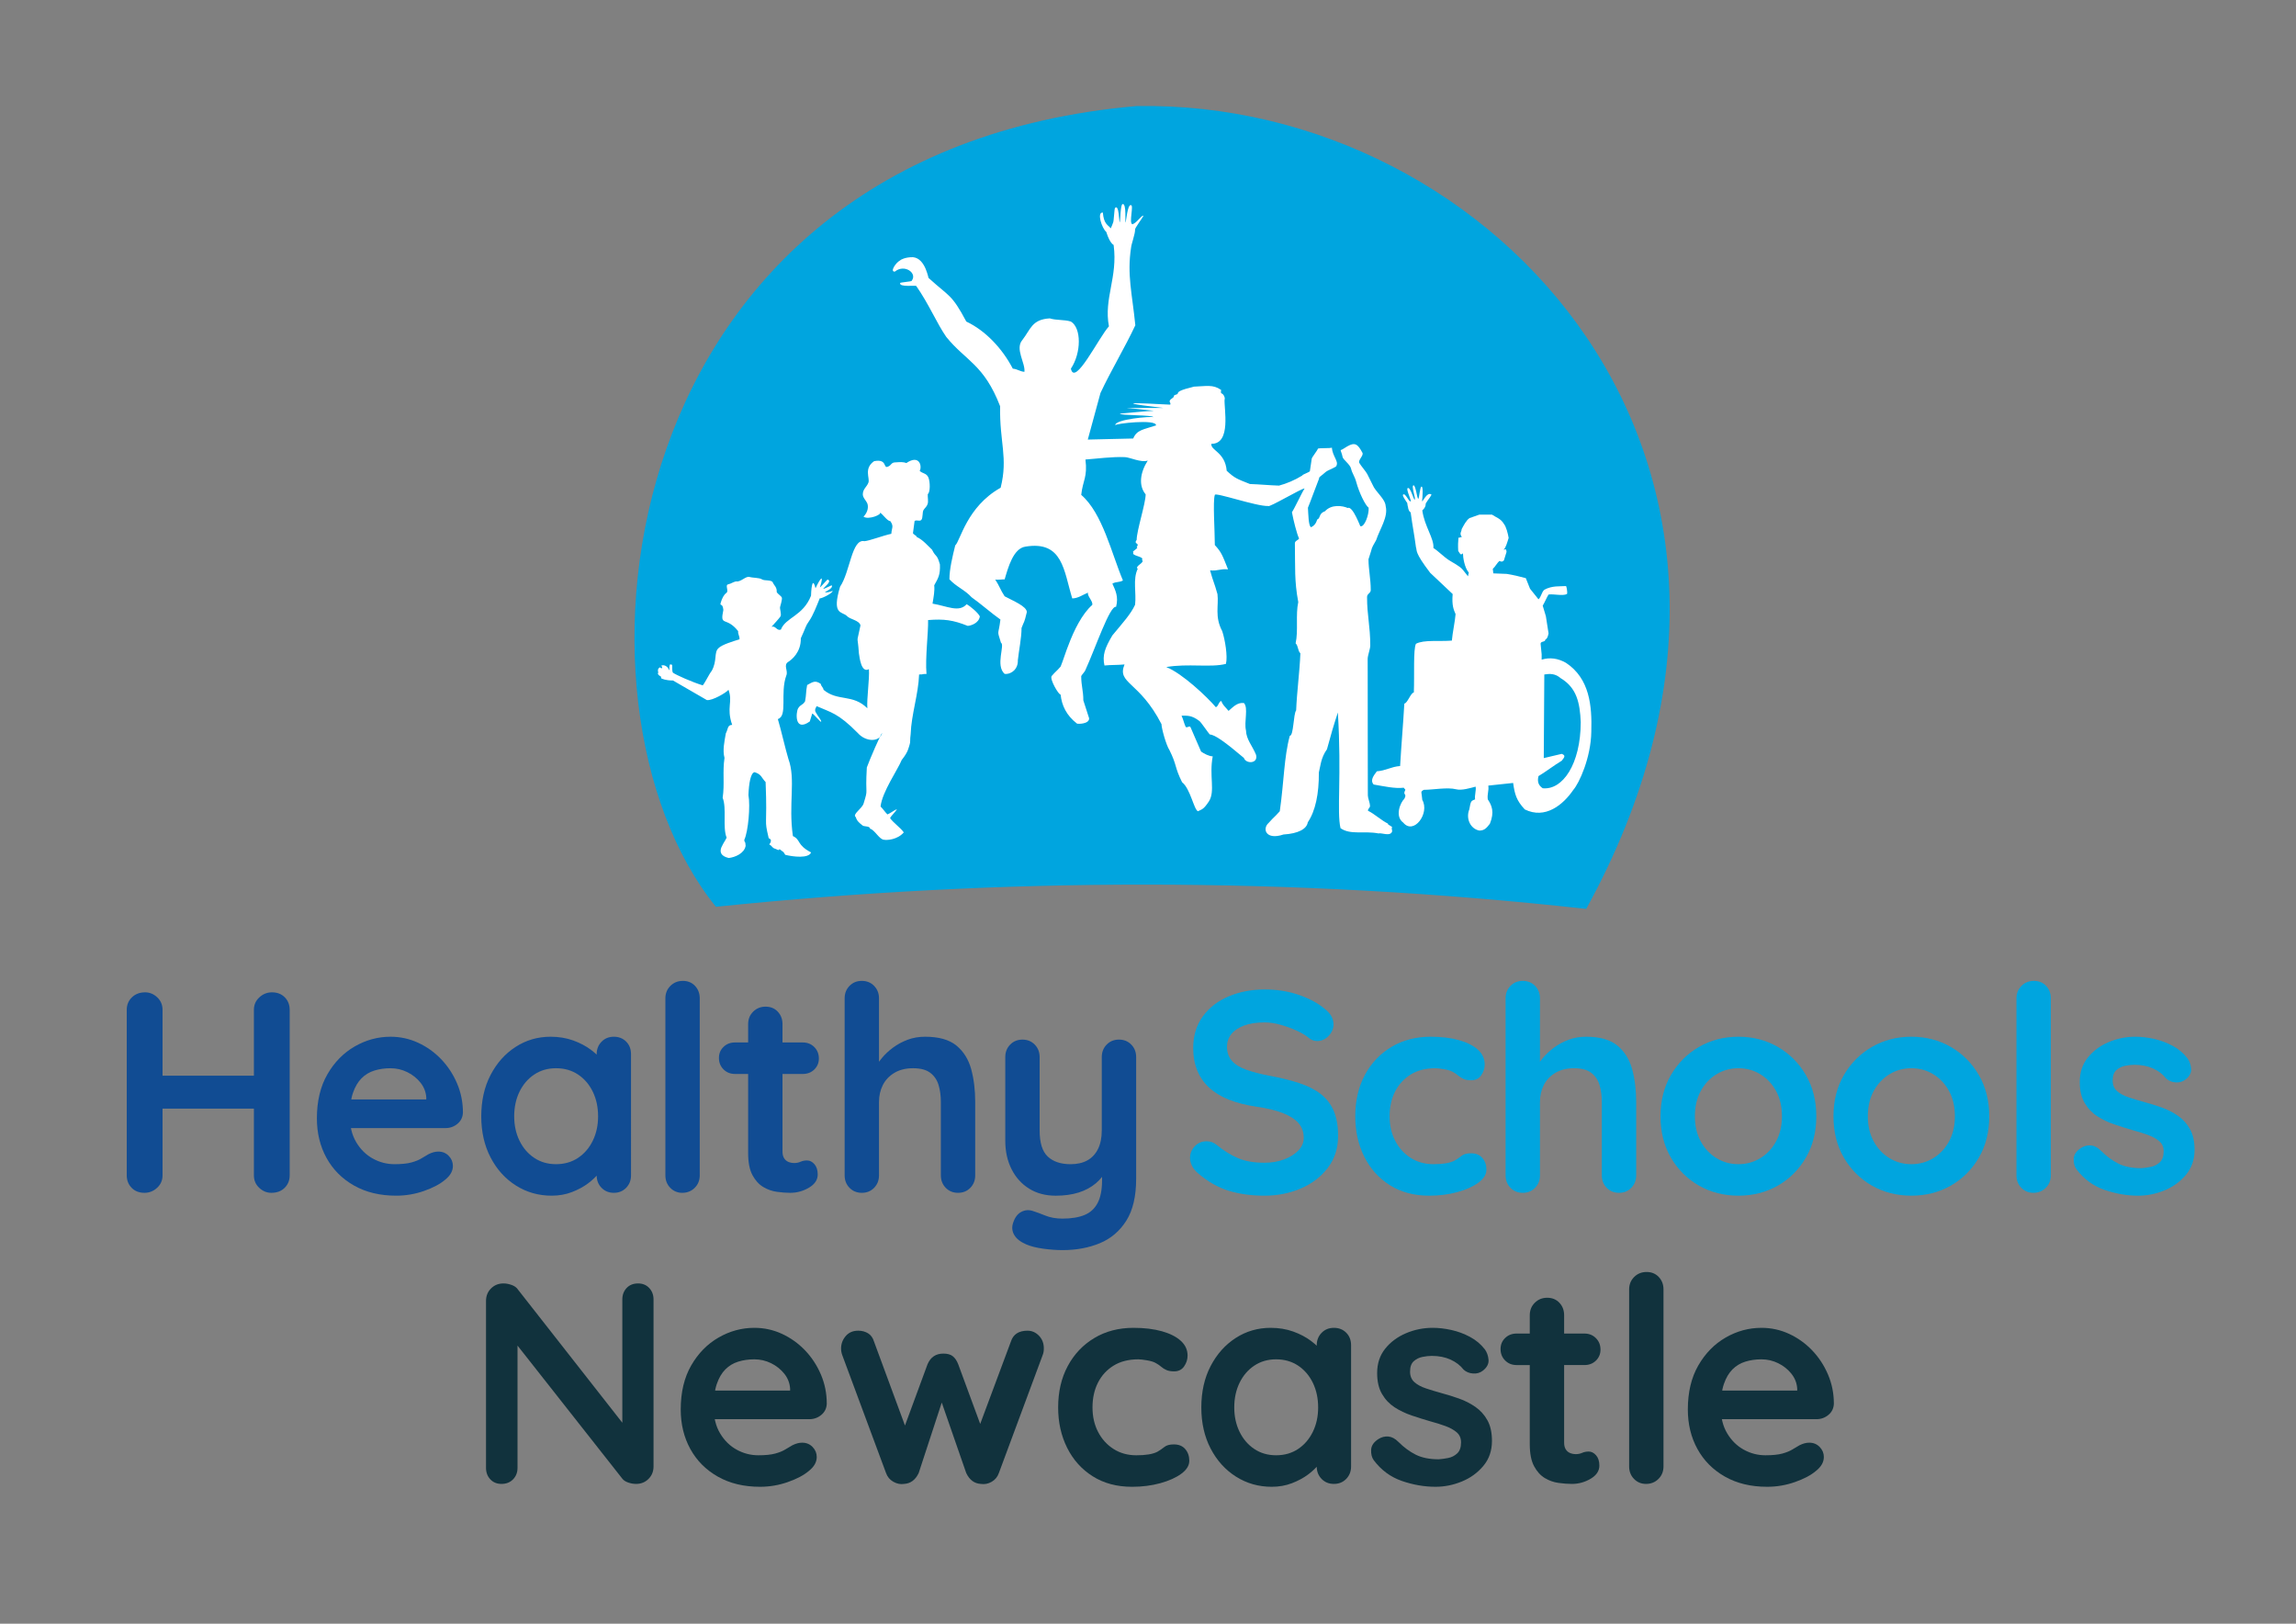 <?xml version="1.0" encoding="utf-8"?>
<!-- Generator: Adobe Illustrator 16.0.3, SVG Export Plug-In . SVG Version: 6.00 Build 0)  -->
<!DOCTYPE svg PUBLIC "-//W3C//DTD SVG 1.1//EN" "http://www.w3.org/Graphics/SVG/1.1/DTD/svg11.dtd">
<svg version="1.1" id="Layer_1" xmlns="http://www.w3.org/2000/svg" xmlns:xlink="http://www.w3.org/1999/xlink" x="0px" y="0px"
	 width="841.89px" height="595.28px" viewBox="0 0 841.89 595.28" enable-background="new 0 0 841.89 595.28" xml:space="preserve">
<rect x="0" y="0" width="841.89" height="595.28" fill="#808080" stroke="none"/>
<g>
	<path fill-rule="evenodd" clip-rule="evenodd" fill="#00A5DF" d="M262.519,332.442c104.369-10.749,210.608-11.198,319.11,0.774
		C671.373,170.09,547.769,36.438,416.65,38.893C223.005,55.885,202.457,258.409,262.519,332.442"/>
	<path fill-rule="evenodd" clip-rule="evenodd" fill="#FFFFFF" d="M299.032,215.67c-0.903-3.815-1.515-1.423-1.646,2.718
		c-2.919,7.486-9.342,7.971-11.039,12.414c-1.549,0.648-1.939-1.614-3.487-0.967c0.905-1.003,2.772-3.027,3.294-3.805
		c0.523-0.778-0.296-2.829-0.116-3.495c0.18-0.667,0.782-2.667,0.667-3.338c-0.12-0.67-1.537-1.376-1.908-2.169
		c0.146-1.777-0.987-2.377-1.418-3.467c-0.433-1.09-3.069-0.536-3.997-1.163c-0.926-0.626-3.244-0.493-4.581-0.881
		c-1.34-0.39-3.251,2.003-4.917,1.63c-1.194,0.26-1.688,0.81-2.897,1.087c-1.214,0.277,0.34,2.414-0.636,3.132
		c-0.976,0.721-1.579,1.962-2.064,3.55c-0.486,1.586,0.691-0.169,0.949,2.709c-1.356,6.402,0.968,2.133,5.423,7.76
		c-0.128,1.164,0.615,1.843,0.486,3.008c-2.389,0.711-6.521,2.003-7.651,3.2c-1.806,1.553-0.42,4.56-2.519,8.343
		c-1.031,1.293-2.257,4.042-3.291,5.335c-3.95-1.215-9.663-3.763-10.928-4.637c-0.528-0.814-0.036-3.059-0.462-2.958
		c0,0.096-0.502-0.24-0.533-0.074c-0.292-0.089-0.433,1.652-0.226,2.099c-0.182,0.06-0.73-1.112-0.672-0.832
		c0.127-0.037-0.831-1.165-2.059-0.949c-0.745-0.17,0.474,1.061-0.187,1.061c-0.798-0.068-0.343-0.72-1.158,0.092
		c-0.211,0.215-0.335,1.155-0.019,1.471c-0.592,0.319,0.117,1.169,0.838,1.44c0.309,0.268-0.058,0.439,0.255,0.756
		c0.333,0.084,1.364,0.734,4.245,0.744c4.649,2.649,7.745,4.518,12.393,7.164c1.954,0.339,7.312-2.81,7.939-3.768
		c1.702,4.512-0.867,6.421,1.356,12.87c-1.806,0-1.487,1.648-2.324,3.103c-0.486,2.84-1.261,6.167-0.486,9.007
		c-0.775,5.164,0.098,9.453-0.678,14.616c1.551,3.872-0.097,10.754,1.453,14.626c-0.872,1.775-0.872,1.32-1.935,3.581
		c-0.644,1.646-0.226,3.194,2.711,3.871c2.323-0.259,5.711-1.682,6.195-4.461c-0.124-2.184-0.388-0.801-0.502-2.157
		c1.468-3.137,2.271-12.485,1.528-16.469c0.174-4.198,0.787-8.145,2.266-8.378c2.585,0.816,2.429,1.971,4.035,3.621
		c0.697,17.422-0.665,12.938,1.117,20.507c0.026,0.236,1.116,0.281,0.749,1.394c0.035,0.375-0.51,0.657-0.479,1.041
		c0.81,0.277,1.04,1.138,1.851,1.418c0.61,0.099,1.8,1.066,1.827,0.193c1.863,1.554,1.184,0.575,2.13,2.127
		c2.872,0.711,8.553,1.421,9.488-0.874c-5.39-2.81-3.711-4.647-6.679-6c-1.712-11.718,1.128-20.72-1.646-28.265
		c-1.034-3.358-2.841-11.274-3.874-14.631c3.712-1.149,0.742-9.478,3.099-15.964c0.775-1.743-1.184-3.804,0.701-4.998
		c1.295-0.821,4.719-3.512,4.625-8.66c1.923-4.135,1.672-4.425,2.976-6.233c1.49-2.066,2.896-5.778,3.994-8.491
		c-0.261,0.574,4.596-1.605,4.721-2.656c-2.464,0.928-3.204,0.422-2.566,0.269c0.251-0.058,2.849-1.393,2.203-2.265
		c0.452-0.384-3.249,1.616-3.07,1.177c0.181-0.442,3.368-2.745,1.615-3.3c0.088-0.458-3.019,3.255-2.841,2.813
		C302.172,210.378,300.966,211.561,299.032,215.67 M308.039,215.088c-3.128,10.406,0.638,9.019,2.448,10.693
		c1.191,1.354,4.514,1.546,5.031,3.483c-1.555,7.748-1.104,2.494-0.58,10.238c0.257,1.551,0.837,7.374,3.675,5.821
		c0.26,3.615-0.837,10.72-0.579,14.336c-5.421-5.363-10.842-2.382-16.071-6.774c0-0.775-0.971-1.356-0.971-2.129
		c-2.065-1.497-2.968-0.735-5.032,0.388c-0.517,2.583-0.259,3.42-0.773,6.001c-1.034,1.551-1.488,0.964-2.519,2.512
		c-0.824,1.339-1.488,8.92,4.26,4.841c0.363-1.089,0.533-1.79,0.894-2.879c0.123-0.363,3.149,3.347,3.271,2.985
		c0.18-0.547-1.195-1.95-2.033-3.572c-0.503-0.974,0.277-1.82,0.385-2.147c5.127,2.295,7.768,2.434,15.103,9.867
		c2.814,3.199,7.909,3.504,8.91,0.004c-0.396,0.026-4.66,9.922-5.615,12.607c-0.646,11.177,0.646,7.217-1.163,13.153
		c-0.582,1.999-4.26,4.002-2.905,5.034c0.449,1.265,0.71,1.667,2.517,3.096c0.583,0.451,2.712,0.127,2.712,1.157
		c1.808,0.461,3.42,4.064,5.227,4.069c0.968,0.196,4.843,0.005,7.166-2.711c-1.292-1.807-3.743-3.419-5.034-5.227
		c0.516-1.032,2-2.26,2.518-3.294c-1.293,0.518-2.195,1.422-3.484,1.938c-1.035-1.032-1.486-1.87-2.519-2.903
		c0.581-5.358,6.392-13.626,7.747-17.044c2.507-3.157,2.447-4.348,2.902-5.611c0.37-1.015,0.077-1.753,0.388-3.873
		c0.257-7.229,2.839-14.651,3.098-21.88c2.065,0,0.643-0.194,2.71-0.194c-0.515-5.938,0.711-15.173,0.583-19.754
		c5.874-0.46,9.167-0.009,14.522,2.131c1.224-0.055,4.129-1.024,4.454-3.481c-0.646-1.29-3.23-3.551-4.842-4.456
		c-2.806,3.151-7.096,0.691-12.507-0.215c0.417-2.588,0.836-4.59,0.625-6.725c1.397-2.554,2.262-3.721,2.087-7.635
		c-1.165-4.073-1.357-2.327-2.905-5.432c-1.357-1.229-3.292-3.624-5.617-4.656c0.065-0.486-1.418-0.971-1.355-1.456
		c0.064-0.485,0.129-0.972,0.192-1.456c0.066-0.483,0.129-0.968,0.195-1.454c0.065-0.484,0.13-0.972,0.194-1.456
		c0.727-0.627,1.821,0.274,2.477-0.427c0.657-0.7,0.294-2.81,0.819-3.642c0.523-0.832,1.16-1.164,1.492-2.19
		c0.334-1.024-0.026-2.356,0.053-3.636c0.943-0.557,0.909-4.541,0.214-6.118c-0.694-1.58-2.054-1.341-3.181-2.381
		c0.939-1.557,0.041-6.203-4.894-2.879c-1.321-0.494-2.484-0.324-3.76-0.261c-1.997-0.024-1.498,1.046-3.116,1.634
		c-1.616,0.587-0.116-3.001-4.947-2.056c-3.863,2.689-1.472,6.222-2.078,7.855c-0.606,1.631-2.081,2.334-2.06,4.401
		c0.117,1.318,1.181,2.116,1.62,3.148c0.44,1.031,0.449,3.077-1.359,4.945c1.879,1.291,6.975-0.888,5.967-1.523
		c0.932,0.338,2.74,3.2,3.844,3.131c1.419,2.005,0.515,2.458,0.385,4.658c-3.254,0.728-8.033,2.575-9.874,2.716
		C312.298,197.368,311.719,209.721,308.039,215.088z M480.627,193.261c-0.866-0.874-0.869-4.565-1.04-7.123
		c1.067-2.553,2.799-7.466,4.123-10.776c-0.332-0.324,0.825-0.896,2.377-2.317c0.801-0.735,4.066-1.758,3.975-2.347
		c0.795-1.687-1.434-3.353-1.716-6.638c-0.03,0.42-5.096,0.065-5.13,0.485c-0.031,0.42-2.195,3.17-2.228,3.589
		c-0.031,0.419-0.646,4.138-0.677,4.559c-0.032,0.419-2.777,1.23-2.811,1.65c-2.712,1.681-5.81,2.975-8.521,3.688
		c-3.873-0.129-6.777-0.453-10.652-0.583c-4.905-1.939-5.552-2.135-8.521-4.851c-0.581-6.92-6.002-7.438-5.614-9.894
		c7.406,0.084,4.564-13.042,4.84-16.298c0.243,0-0.047-1.898-1.259-2.253c-0.262-0.796,0.194-1.387-0.095-1.241
		c-2.899-2.042-5.336-1.326-9.88-1.164c-0.388,0.228-5.81,1.166-5.907,2.429c-0.098,0.677-1.452,0.387-1.452,1.064
		c0,0.679-1.356,0.969-1.454,1.649c-0.484,0.292,0.487,0.778,0.101,1.457c-1.338,0.058-28.127-1.826-2.569,1.213
		c-1.372-0.047-11.895,0.047-13.313-0.047c-1.422-0.098,11.102,1.164,9.731,1.116c-1.372-0.048-11.022,0.92-12.25,1.016
		c-0.29,0.743,12.42,0.42,12.165,1.311c-0.577-0.404-14.185,0.728-13.908,2.958c-0.243-0.614,15.204-2.39,14.949,0.049
		c-4.643,1.536-7.044,1.6-8.366,4.801c-3.615,0.127-13.04,0.258-16.653,0.389c1.547-5.695,3.097-11.383,4.646-17.074
		c3.745-8.02,9.039-16.816,12.784-24.834c-1.163-11.694-3.101-18.503-1.549-28.555c0.104-1.201,1.53-5.094,1.452-6.467
		c-0.243-0.437,2.623-4.154,3.1-5.14c-0.84-0.213-2.267,2.487-4.071,3.151c-1.418-0.406,0.644-7.21-0.58-7.033
		c-1.227-0.21-1.678,5.788-1.934,6.354c-0.262,0.372,0.45-7.015-1.067-6.742c-0.838-0.016-0.805,6.273-1.064,6.647
		c-0.26,0.369-0.227-6.92-1.744-5.193c-0.257,0.372-0.42,4.915-0.678,5.288c-0.182,0.635-0.642,1.632-0.874,2.155
		c-1.144-1.362-2.543-1.582-2.902-5.791c-2.274-0.213-0.412,5.698,1.247,7.102c1.595,5.024,3.015,4.656,2.723,4.927
		c1.55,11.771-3.681,19.465-1.742,29.684c-3.745,4.141-12.526,22.25-13.945,15.523c3.873-5.821,3.874-14.94,0-17.269
		c-2.453-0.775-5.294-0.388-7.747-1.164c-6.605,0.379-6.983,4.004-10.072,7.954c-2.739,3.238,1.175,8.41,0.776,11.644
		c-1.678-0.13-2.582-1.036-4.26-1.165c-3.868-7.444-10.064-13.979-17.044-17.268c-5.422-10.153-6.102-8.959-13.752-15.912
		c-0.142,0.754-0.999-7.209-5.783-7.681c-2.908-0.08-4.725,1.031-4.699,1.14c-1.665,0.857-3.901,4.306-1.958,4.131
		c3.482-2.893,8.37,0.561,6.154,3.37c0.239,0.317-4.464,0.538-4.232,0.859c-0.348,1.58,5.693,0.737,5.917,1.059
		c4.613,6.601,7.56,13.732,10.995,18.659c7.101,8.795,13.814,10.024,19.754,25.417c-0.259,13.257,2.969,18.756,0.192,29.879
		c-12.476,6.983-14.806,19.584-16.654,21.146c-0.97,3.948-2.13,8.668-2.13,12.418c2.452,2.718,5.682,3.881,8.135,6.6
		c2.967,2.065,7.598,6.091,10.566,8.158c-0.752,6.221-1.363,3.392,0.195,8.496c1.549,0.776-2.132,8.342,1.354,11.445
		c2.647,0.199,4.971-1.931,4.841-5.036c0.388-3.613,1.358-8.197,1.358-11.813c1.031-2.77,0.901-1.469,1.933-5.801
		c0.066-2.13-5.292-4.262-8.132-5.81c-1.549-2.324-1.935-3.873-3.483-6.195c0.387,0.322,3.484-0.13,3.483,0
		c1.292-4.39,3.164-11.302,7.554-12.005c13.813-2.317,14.126,8.841,17.233,18.975c2.065,0,3.935-1.357,5.809-2.133
		c-0.533,1.063,2.031,3.37,1.5,4.556c-3.665,3.2-6.745,9.42-8.665,14.617c-0.777,1.807-2.131,6.136-2.903,7.943
		c-1.55,1.808-1.743,1.676-3.292,3.483c-0.783,1.211,2.664,7.02,3.292,6.771c0.386,3.94,2.126,7.684,6.002,10.651
		c0.321,0.195,4.518,0.197,4.451-1.936c-1.032-3.355-1.095-3.219-2.128-6.577c0-3.614-0.775-5.288-0.775-8.903
		c0.281-0.564,1.164-1.395,1.481-2.084c3.741-8.167,9.039-23.958,11.3-23.289c0.985-3.756-0.272-6.093-1.354-8.521
		c1.289-0.775,2.578-0.386,3.871-1.159c-4.168-9.856-7.48-24.657-15.296-31.379c0.585-5.368,2.362-6.461,1.548-12.964
		c4.083-0.293,9.79-1.073,14.478-0.875c1.89,0.081,5.936,2.107,8.372,1.264c-2.842,4.45-3.422,9.226-0.774,12.381
		c0,3.356-3.292,13.31-3.292,16.665c-1.292,1.808,1.292,0.9,0.002,2.707c1.03,0.259-2.196,1.681-1.164,1.938
		c-1.032,1.292,4.13,1.417,3.099,2.707c1.291,1.034-2.842,2.262-1.549,3.292c-1.872,3.808-0.454,8.779-0.971,13.168
		c-1.581,3.435-4.355,6.436-8.323,11.229c-2.811,4.717-3.714,7.36-2.904,11.036c2.58-0.259,4.775-0.128,7.357-0.386
		c-2.907,7.1,5.42,6.051,13.553,21.883c0,1.55,1.743,7.755,2.907,9.499c2.839,5.679,1.806,6.121,4.645,11.8
		c3.035,2.386,4.326,10.008,5.808,10.646c1.552-0.773,2.065-0.641,4.069-3.68c2.323-3.737,0-9.222,1.355-16.453
		c-1.292,0-3.166-0.971-4.261-1.747c-1.197-2.661-2.827-6.566-3.873-8.929c-0.349-0.784-1.473,0.559-1.83-0.242
		c-0.648-1.458-0.736-2.378-1.463-3.991c2.16,0.019,3.665-0.232,6.56,1.968c0.665,0.507,3.388,4.627,3.847,4.943
		c1.757,0.058,5.474,2.664,12.443,8.573c0.777,2.295,5.363,2.161,4.455-1.16c-1.365-3.365-3.568-5.546-3.681-8.906
		c-0.775-3.099,0.97-8.331-0.774-10.071c-2.516-0.261-4.065,1.611-5.614,2.902c-1.449-1.751-2.012-1.975-2.712-3.67
		c-1.032,0.516-0.901,1.809-1.936,2.326c-3.219-3.799-12.404-12.476-18.202-14.728c7.874-1.388,16.329,0.277,21.882-1.166
		c0.71-2.71-0.323-8.912-1.357-12.009c-2.838-5.295-1.226-9.426-1.741-13.558c-1.292-4.646-1.421-4.056-2.713-8.704
		c3.099,0.258,3.485-0.647,6.584-0.39c-2.067-5.163-2.387-6.251-4.839-8.894c0-5.163-0.774-16.148,0-18.4
		c0.087-1.059,15.34,4.266,19.555,4.074c0.258,0.701,12.332-6.551,13.364-6.434c-1.032,1.55-3.615,7.172-4.648,8.723
		c0.584,3.164,1.861,8.087,2.568,9.508c0.276,0.555-1.503,0.847-1.486,1.837c0.154,9.06-0.229,13.733,1.24,21.594
		c-1.032,4.648,0.066,10.458-0.968,15.106c1.034,1.033,0.711,2.649,1.742,3.681c-0.258,6.713-1.291,14.203-1.549,20.913
		c-1.033,1.294-0.903,9.375-2.322,9.308c-2.131,7.74-2.13,16.837-3.68,27.679c-2.324,2.583-1.744,1.672-4.066,4.254
		c-2.454,2.132-1.099,6.464,5.422,4.263c5.362-0.319,8.525-1.997,8.906-4.457c2.829-4.183,4.125-10.495,4.066-18.286
		c0.537-1.999,0.688-5.357,2.971-8.501c1.575-5.809,2.386-8.551,4.002-13.492c1.418,23.516-0.452,36.36,0.968,42.415
		c3.615,2.585,8.778,0.901,13.941,1.933c0.934-0.375,4.385,1.284,4.984-0.752c0.104-0.343-0.313-1.092-0.047-1.398
		c0.351-0.409-1.809-1.017-1.453-1.429c-2.453-1.195-4.904-3.551-7.357-4.745c-0.008-0.934,0.758-0.908,0.753-1.869
		c-0.006-0.899-0.788-2.782-0.792-3.705c-0.002-0.647-0.007-1.303-0.01-1.962c-0.059-13.404-0.005-28.858-0.049-43.202
		c-0.005-1.773-0.011-3.155-0.013-4.917c-0.003-1.253,0.958-3.671,0.957-4.918c-0.014-7.22-1.182-11.016-1.18-17.78
		c0-1.252,1.355-1.335,1.355-2.572c-0.003-4.042-0.796-7.418-0.832-11.257c1.906-5.637,0.517-2.93,2.809-7.015
		c1.358-4.141,4.466-8.479,3.504-12.428c-0.192-2.845-3.683-5.108-4.843-7.955c-0.516-0.97-1.422-2.909-1.939-3.878
		c-0.515-0.97-2.387-3.107-2.903-4.075c-0.517-0.97,1.68-2.715,1.162-3.686c-1.709-3.207-2.741-3.97-5.53-2.377
		c-0.421,0.211-1.997,1.332-2.399,1.358c-0.262,0.018,0.49,1.429,0.626,2.477c0.136,1.048,2.759,2.708,3.138,4.383
		c0.38,1.673,1.425,2.978,1.892,4.875c1.083,3.937,3.292,8.5,4.542,9.424c0.2,2.528-1.568,7.264-3.017,6.762
		c0.205,0.897-2.769-7.635-4.646-6.669c-1.881-0.848-5.959-1.453-8.349,1.194c-2.389,0.837-1.541,2.533-2.865,3.052
		C482.058,193.741,479.447,193.391,480.627,193.261z"/>
	<path fill-rule="evenodd" clip-rule="evenodd" fill="#FFFFFF" d="M513.389,280.838c0.518-8.795,1.031-14.099,1.549-22.893
		c1.161-0.129,2.322-3.946,3.486-4.075c0.258-6.468-0.26-15.845,0.773-17.85c2.907-1.552,8.521-0.776,13.171-1.167
		c0.193-2.584,1.162-7.112,1.357-9.7c-0.712-1.649-1.422-3.2-1.07-7.372c-2.739-2.586-5.484-5.172-8.227-7.762
		c-5.909-7.727-4.745-8.083-5.231-9.409c-0.773-5.691-1.16-7.019-1.936-12.71c-0.903-0.905-0.356-0.258-0.871-1.357
		c-0.066-0.708-0.226-0.744-0.388-2.134c-0.518-0.775-2.097-3.007-1.453-3.104c0.848-0.68,2.317,3.392,2.809,2.329
		c-0.517-1.553-1.809-4.655-1.161-4.658c0.9-0.711,2.291,4.688,2.519,4.172c0.612-0.033-1.39-5.108-0.39-5.238
		c0.871,0.225,1.261,5.012,1.744,4.948c0.321-0.129,0.548-4.334,1.162-4.463c0.644-0.129,0.419,3.524,0.194,5.432
		c0.481-0.164,1.771-3.363,3.29-2.619c0.693,0-1.274,2.135-1.934,3.396c0.018,0.89-0.281,1.654-1.261,2.523
		c0.802,5.87,4.4,10.332,4.067,13.774c1.678,1.035,4.033,3.429,5.712,4.461c1.291,0.875,3.842,2.038,5.133,3.591
		c0.615,0.776,1.228,1.551,1.84,2.329c0.097-0.454,0.192-0.905,0.291-1.359c-1.55-1.81-2.131-5.528-2.131-7.082
		c-0.935,0.937-1.097,0.032-1.741-0.872c-0.108-1.84-0.049-3.523,0.095-4.851c0.647,0.129,0.614-0.323,1.26-0.196
		c-1.065-1.517-0.097-1.875-0.097-2.909c0.725-1.343,1.659-3.252,2.904-4.075c1.195-0.419,2.389-0.839,3.584-1.262
		c1.549,0,3.099,0,4.647,0c1.419,1.003,3.227,1.423,4.358,3.397c0.87,1.067,1.453,3.493,1.743,5.14
		c-0.467,1.504-1.113,3.825-1.841,4.27c0.322,0.291,0.937-0.873,1.066,0.874c-0.261,0.645-0.711,2.457-0.969,3.104
		c-0.773,0.776-1.259,0.291-1.645,0.194c-0.777,0.646-1.648,2.262-2.423,2.909c0.063,0.55,0.129,1.102,0.194,1.649
		c1.645,0.066,3.291,0.129,4.938,0.193c2.323,0.375,4.647,0.922,6.973,1.555c0.515,1.292,1.033,2.585,1.549,3.879
		c1.033,1.293,2.067,2.586,3.099,3.879c1.033-0.906,1.099-2.585,2.133-3.492c2.849-1.586,5.772-1.196,7.939-1.358
		c0.127-0.192,0.646,2.136,0.387,2.911c-1.624,0.814-4.916-0.115-6.778,0.195c-0.644,1.035-1.485,3.04-2.13,4.074
		c0.385,1.294,0.771,2.588,1.161,3.879c0.258,2.07,0.709,4.141,0.969,6.209c0.065-0.13-0.26,2.071-1.161,2.33
		c0,1.035-1.746,0.517-1.746,1.552c0.132,1.292,0.26,2.586,0.388,3.879c0,0.646,0,1.294,0,1.94c2.973-0.903,5.939-0.515,8.911,1.165
		c8.679,5.751,9.575,15.697,9.296,25.223c-0.131,9.599-4.479,18.936-6.584,21.343c-3.77,5.537-10.338,10.882-17.819,7.178
		c-3.063-3.326-3.657-5.451-4.261-9.701c-2.97,0.259-6.132,0.712-9.101,0.971c0.255,2.068-0.454,2.975-0.195,5.045
		c1.483,2.261,2.518,4.589,0.774,8.926c-1.291,1.745-2.195,2.521-3.871,2.521c-3.258-0.631-5.033-4.378-3.68-7.762
		c0.553-3.403,0.784-3.075,2.127-3.686c-0.258-1.424,0.454-3.235,0.194-4.656c-1.983,0.515-5.134,1.483-7.118,0.97
		c-3.202-0.829-8.553,0.192-11.86,0.192c-1.442,0.74-0.789,0.739-0.582,3.688c2.828,4.885-3.127,12.991-6.973,8.343
		c-3.229-2.331-1.029-7.439,0.388-8.732c1.164-2.197-0.774-1.098,0.387-3.297c-0.26-0.519-0.323-0.258-0.581-0.776
		c-3.355,0.387-7.164-0.519-11.038-1.165c-1.422-1.553,0.001-3.301,1.16-4.851C508.226,282.52,510.033,281.098,513.389,280.838"/>
	<path fill-rule="evenodd" clip-rule="evenodd" fill="#00A5DF" d="M566.262,247.274c-0.064,10.219-0.129,20.435-0.196,30.655
		c2.198-0.519,4.392-1.036,6.587-1.552c1.291,0.516,1.29,0.968,0,2.521c-2.841,1.681-5.681,3.945-8.522,5.627
		c-0.515,2.066,0.003,3.427,1.551,4.462c7.251,0.747,13.896-8.754,13.944-24.252c-0.326-7.115-1.472-12.564-7.359-16.104
		C570.262,246.885,568.261,246.948,566.262,247.274"/>
</g>
<g>
	<g>
		<path fill="#11323D" d="M233.965,470.528c1.68,0,3.045,0.562,4.095,1.68c1.05,1.121,1.575,2.521,1.575,4.2v61.215
			c0,1.821-0.613,3.344-1.837,4.567c-1.226,1.226-2.748,1.838-4.567,1.838c-0.911,0-1.837-0.157-2.783-0.473
			c-0.945-0.314-1.664-0.751-2.152-1.313l-41.265-52.395l2.73-1.681v49.98c0,1.68-0.543,3.081-1.627,4.2
			c-1.086,1.12-2.503,1.68-4.252,1.68c-1.68,0-3.045-0.56-4.095-1.68c-1.05-1.119-1.575-2.521-1.575-4.2v-61.215
			c0-1.819,0.612-3.342,1.837-4.567c1.224-1.225,2.747-1.838,4.567-1.838c0.979,0,1.995,0.193,3.045,0.577
			c1.05,0.386,1.819,0.964,2.31,1.732l40.005,51.03l-1.785,1.26v-48.72c0-1.68,0.525-3.079,1.575-4.2
			C230.815,471.09,232.214,470.528,233.965,470.528z"/>
		<path fill="#11323D" d="M278.693,545.078c-5.951,0-11.114-1.242-15.488-3.728c-4.375-2.483-7.735-5.861-10.08-10.132
			c-2.346-4.27-3.517-9.1-3.517-14.49c0-6.3,1.276-11.672,3.833-16.118c2.554-4.444,5.896-7.856,10.027-10.237
			c4.129-2.379,8.505-3.569,13.125-3.569c3.57,0,6.946,0.734,10.132,2.205c3.185,1.47,6.001,3.482,8.453,6.037
			c2.449,2.556,4.392,5.513,5.828,8.872c1.434,3.36,2.152,6.931,2.152,10.71c-0.07,1.681-0.735,3.045-1.995,4.096
			c-1.26,1.05-2.73,1.574-4.41,1.574h-40.11l-3.15-10.5h38.535l-2.31,2.101v-2.835c-0.141-2.029-0.858-3.849-2.152-5.46
			c-1.296-1.609-2.906-2.888-4.83-3.833c-1.926-0.944-3.974-1.417-6.143-1.417c-2.1,0-4.061,0.28-5.88,0.84
			c-1.821,0.562-3.396,1.506-4.725,2.835c-1.331,1.33-2.381,3.115-3.15,5.355c-0.771,2.24-1.155,5.075-1.155,8.505
			c0,3.779,0.788,6.982,2.363,9.607c1.575,2.625,3.604,4.62,6.09,5.984c2.484,1.365,5.127,2.048,7.927,2.048
			c2.589,0,4.655-0.21,6.195-0.63c1.539-0.42,2.782-0.927,3.728-1.522c0.945-0.594,1.801-1.103,2.572-1.522
			c1.26-0.63,2.45-0.945,3.57-0.945c1.539,0,2.817,0.525,3.833,1.575c1.014,1.05,1.522,2.275,1.522,3.675
			c0,1.89-0.981,3.606-2.94,5.146c-1.821,1.54-4.375,2.887-7.665,4.042C285.587,544.501,282.193,545.078,278.693,545.078z"/>
		<path fill="#11323D" d="M376.763,487.854c1.609,0,3.009,0.613,4.2,1.837c1.189,1.226,1.785,2.783,1.785,4.673
			c0,0.49-0.036,0.929-0.105,1.313c-0.07,0.386-0.176,0.753-0.314,1.103l-16.065,43.26c-0.49,1.401-1.365,2.468-2.625,3.203
			c-1.26,0.734-2.59,0.997-3.99,0.787c-2.381-0.14-4.166-1.47-5.355-3.99l-10.395-29.925l2.73,0.105l-9.765,29.819
			c-1.191,2.521-2.976,3.851-5.355,3.99c-1.331,0.21-2.643-0.053-3.938-0.787c-1.296-0.735-2.188-1.802-2.678-3.203l-16.065-43.26
			c-0.28-0.77-0.42-1.575-0.42-2.415c0-1.68,0.56-3.185,1.68-4.515c1.119-1.329,2.659-1.995,4.62-1.995
			c1.329,0,2.52,0.314,3.57,0.944c1.05,0.631,1.785,1.646,2.205,3.046l12.705,34.439l-2.625-0.21l9.555-25.935
			c1.119-2.589,3.045-3.886,5.775-3.886c1.539,0,2.712,0.333,3.518,0.998c0.804,0.666,1.452,1.627,1.943,2.888l9.555,25.935
			l-3.15,0.42l12.915-34.649C371.513,489.184,373.542,487.854,376.763,487.854z"/>
		<path fill="#11323D" d="M415.612,486.804c3.989,0,7.471,0.42,10.447,1.26c2.975,0.84,5.284,2.013,6.93,3.518
			c1.644,1.506,2.468,3.308,2.468,5.407c0,1.401-0.42,2.714-1.26,3.938c-0.841,1.226-2.066,1.838-3.676,1.838
			c-1.12,0-2.047-0.158-2.782-0.473c-0.735-0.315-1.383-0.717-1.942-1.208c-0.562-0.488-1.226-0.944-1.995-1.364
			c-0.7-0.421-1.769-0.752-3.202-0.998c-1.436-0.244-2.504-0.367-3.203-0.367c-3.569,0-6.599,0.771-9.082,2.31
			c-2.485,1.541-4.394,3.623-5.723,6.248c-1.33,2.625-1.995,5.653-1.995,9.082c0,3.36,0.683,6.353,2.048,8.978
			s3.255,4.709,5.67,6.248c2.415,1.54,5.197,2.31,8.348,2.31c1.749,0,3.255-0.105,4.515-0.315s2.311-0.524,3.15-0.944
			c0.979-0.56,1.854-1.155,2.625-1.785c0.77-0.63,1.924-0.945,3.465-0.945c1.819,0,3.219,0.578,4.2,1.732
			c0.979,1.155,1.47,2.573,1.47,4.253c0,1.75-0.981,3.344-2.94,4.777c-1.96,1.436-4.532,2.591-7.717,3.465
			c-3.187,0.875-6.634,1.313-10.343,1.313c-5.53,0-10.326-1.276-14.385-3.832c-4.061-2.555-7.192-6.038-9.397-10.448
			c-2.205-4.409-3.308-9.345-3.308-14.805c0-5.738,1.171-10.797,3.518-15.172c2.344-4.374,5.6-7.805,9.765-10.29
			C405.443,488.047,410.221,486.804,415.612,486.804z"/>
		<path fill="#11323D" d="M489.111,486.804c1.819,0,3.323,0.595,4.515,1.784c1.189,1.191,1.785,2.73,1.785,4.62v44.415
			c0,1.821-0.596,3.344-1.785,4.567c-1.191,1.226-2.695,1.838-4.515,1.838c-1.821,0-3.326-0.612-4.516-1.838
			c-1.19-1.224-1.785-2.746-1.785-4.567v-5.145l2.311,0.944c0,0.911-0.491,2.014-1.47,3.308c-0.981,1.297-2.311,2.573-3.99,3.833
			c-1.681,1.26-3.659,2.328-5.933,3.202c-2.275,0.875-4.743,1.313-7.402,1.313c-4.83,0-9.206-1.242-13.125-3.728
			c-3.921-2.483-7.019-5.914-9.293-10.29c-2.275-4.374-3.412-9.397-3.412-15.067c0-5.738,1.137-10.797,3.412-15.172
			c2.274-4.374,5.337-7.805,9.188-10.29c3.849-2.484,8.12-3.728,12.811-3.728c3.009,0,5.774,0.456,8.295,1.364
			c2.52,0.911,4.707,2.065,6.563,3.466c1.854,1.4,3.289,2.818,4.305,4.252c1.014,1.436,1.522,2.644,1.522,3.623l-3.78,1.364v-7.665
			c0-1.819,0.595-3.342,1.785-4.567C485.785,487.417,487.29,486.804,489.111,486.804z M467.901,533.528
			c3.079,0,5.774-0.77,8.085-2.31c2.31-1.539,4.111-3.64,5.407-6.301c1.294-2.659,1.942-5.634,1.942-8.925
			c0-3.359-0.648-6.369-1.942-9.03c-1.296-2.659-3.098-4.759-5.407-6.3c-2.311-1.539-5.006-2.31-8.085-2.31
			c-3.011,0-5.671,0.771-7.98,2.31c-2.31,1.541-4.113,3.641-5.407,6.3c-1.296,2.661-1.942,5.671-1.942,9.03
			c0,3.291,0.646,6.266,1.942,8.925c1.294,2.661,3.098,4.762,5.407,6.301C462.23,532.759,464.891,533.528,467.901,533.528z"/>
		<path fill="#11323D" d="M503.705,535.313c-0.701-0.979-1.016-2.239-0.945-3.78c0.069-1.539,0.979-2.869,2.73-3.99
			c1.118-0.698,2.31-0.997,3.569-0.893c1.26,0.105,2.484,0.754,3.675,1.943c2.03,2.03,4.164,3.605,6.405,4.725
			c2.239,1.12,5.04,1.68,8.4,1.68c1.05-0.068,2.205-0.227,3.465-0.473c1.26-0.244,2.362-0.804,3.308-1.68
			c0.944-0.874,1.417-2.222,1.417-4.042c0-1.539-0.524-2.765-1.575-3.676c-1.05-0.908-2.433-1.68-4.147-2.31
			c-1.716-0.63-3.622-1.224-5.722-1.785c-2.171-0.63-4.394-1.329-6.668-2.1c-2.275-0.77-4.357-1.768-6.247-2.993
			c-1.891-1.224-3.431-2.851-4.62-4.882c-1.191-2.029-1.785-4.584-1.785-7.665c0-3.5,0.979-6.475,2.939-8.925
			c1.959-2.45,4.497-4.34,7.613-5.671c3.113-1.328,6.387-1.994,9.817-1.994c2.169,0,4.444,0.262,6.825,0.787
			c2.379,0.525,4.654,1.365,6.824,2.52c2.169,1.155,3.99,2.678,5.46,4.568c0.77,1.05,1.225,2.31,1.365,3.779
			c0.14,1.471-0.524,2.801-1.995,3.99c-1.05,0.84-2.275,1.208-3.675,1.103c-1.401-0.104-2.556-0.577-3.465-1.417
			c-1.191-1.539-2.782-2.765-4.777-3.676c-1.995-0.908-4.289-1.364-6.878-1.364c-1.05,0-2.188,0.123-3.412,0.367
			c-1.226,0.246-2.294,0.771-3.203,1.575c-0.91,0.806-1.364,2.083-1.364,3.832c0,1.611,0.524,2.888,1.575,3.833
			c1.05,0.944,2.467,1.716,4.252,2.31c1.785,0.596,3.691,1.173,5.723,1.732c2.1,0.562,4.234,1.226,6.405,1.995
			c2.169,0.771,4.163,1.785,5.984,3.045c1.819,1.26,3.29,2.888,4.41,4.883c1.119,1.995,1.68,4.533,1.68,7.612
			c0,3.57-1.05,6.615-3.149,9.135c-2.101,2.521-4.726,4.429-7.875,5.723c-3.15,1.295-6.371,1.942-9.66,1.942
			c-4.131,0-8.261-0.719-12.39-2.152C509.863,541.492,506.435,538.954,503.705,535.313z"/>
		<path fill="#11323D" d="M556.1,488.903h24.885c1.68,0,3.08,0.562,4.2,1.68c1.119,1.121,1.68,2.521,1.68,4.2
			c0,1.611-0.561,2.958-1.68,4.043c-1.12,1.086-2.521,1.627-4.2,1.627H556.1c-1.68,0-3.081-0.56-4.2-1.68
			c-1.12-1.119-1.68-2.521-1.68-4.2c0-1.609,0.56-2.956,1.68-4.042C553.019,489.446,554.42,488.903,556.1,488.903z M567.335,475.778
			c1.819,0,3.307,0.613,4.462,1.838c1.155,1.226,1.732,2.748,1.732,4.567v46.725c0,0.981,0.192,1.785,0.578,2.415
			c0.384,0.63,0.908,1.086,1.574,1.365c0.665,0.28,1.382,0.42,2.153,0.42c0.84,0,1.609-0.157,2.31-0.473
			c0.699-0.314,1.505-0.473,2.415-0.473c0.979,0,1.872,0.456,2.678,1.365c0.804,0.91,1.207,2.171,1.207,3.78
			c0,1.96-1.067,3.569-3.202,4.83c-2.137,1.26-4.428,1.89-6.878,1.89c-1.47,0-3.098-0.121-4.882-0.367
			c-1.785-0.245-3.466-0.84-5.04-1.785c-1.575-0.945-2.888-2.397-3.938-4.357c-1.051-1.959-1.575-4.654-1.575-8.085v-47.25
			c0-1.819,0.611-3.342,1.837-4.567C563.991,476.392,565.514,475.778,567.335,475.778z"/>
		<path fill="#11323D" d="M609.964,537.623c0,1.821-0.613,3.344-1.837,4.567c-1.226,1.226-2.748,1.838-4.567,1.838
			c-1.751,0-3.221-0.612-4.41-1.838c-1.191-1.224-1.785-2.746-1.785-4.567v-64.89c0-1.819,0.612-3.342,1.838-4.567
			c1.224-1.224,2.746-1.838,4.567-1.838c1.819,0,3.308,0.614,4.462,1.838c1.155,1.226,1.732,2.748,1.732,4.567V537.623z"/>
		<path fill="#11323D" d="M647.974,545.078c-5.951,0-11.113-1.242-15.487-3.728c-4.376-2.483-7.736-5.861-10.08-10.132
			c-2.347-4.27-3.518-9.1-3.518-14.49c0-6.3,1.276-11.672,3.832-16.118c2.555-4.444,5.896-7.856,10.027-10.237
			c4.13-2.379,8.506-3.569,13.125-3.569c3.57,0,6.947,0.734,10.133,2.205c3.185,1.47,6.002,3.482,8.452,6.037
			c2.45,2.556,4.393,5.513,5.828,8.872c1.434,3.36,2.152,6.931,2.152,10.71c-0.07,1.681-0.735,3.045-1.995,4.096
			c-1.26,1.05-2.729,1.574-4.41,1.574h-40.109l-3.15-10.5h38.535l-2.311,2.101v-2.835c-0.141-2.029-0.857-3.849-2.152-5.46
			c-1.296-1.609-2.905-2.888-4.83-3.833c-1.926-0.944-3.974-1.417-6.143-1.417c-2.1,0-4.061,0.28-5.88,0.84
			c-1.82,0.562-3.396,1.506-4.725,2.835c-1.331,1.33-2.381,3.115-3.15,5.355c-0.771,2.24-1.154,5.075-1.154,8.505
			c0,3.779,0.787,6.982,2.362,9.607s3.604,4.62,6.09,5.984c2.483,1.365,5.127,2.048,7.928,2.048c2.589,0,4.654-0.21,6.194-0.63
			c1.539-0.42,2.783-0.927,3.728-1.522c0.945-0.594,1.802-1.103,2.573-1.522c1.26-0.63,2.449-0.945,3.569-0.945
			c1.539,0,2.817,0.525,3.833,1.575c1.014,1.05,1.522,2.275,1.522,3.675c0,1.89-0.981,3.606-2.94,5.146
			c-1.821,1.54-4.375,2.887-7.665,4.042C654.867,544.501,651.473,545.078,647.974,545.078z"/>
	</g>
</g>
<g>
	<g>
		<path fill="#114C93" d="M53.198,363.807c1.68,0,3.166,0.613,4.462,1.838c1.294,1.225,1.942,2.748,1.942,4.566V430.9
			c0,1.822-0.666,3.344-1.995,4.568c-1.331,1.225-2.871,1.838-4.62,1.838c-1.96,0-3.535-0.613-4.725-1.838
			c-1.191-1.225-1.785-2.746-1.785-4.568v-60.689c0-1.818,0.63-3.342,1.89-4.566C49.627,364.42,51.237,363.807,53.198,363.807z
			 M52.882,394.361h46.83v12.074h-46.83V394.361z M99.712,363.807c1.959,0,3.534,0.613,4.725,1.838
			c1.189,1.225,1.785,2.748,1.785,4.566V430.9c0,1.822-0.614,3.344-1.837,4.568c-1.226,1.225-2.853,1.838-4.883,1.838
			c-1.68,0-3.168-0.613-4.462-1.838c-1.296-1.225-1.942-2.746-1.942-4.568v-60.689c0-1.818,0.665-3.342,1.995-4.566
			C96.421,364.42,97.962,363.807,99.712,363.807z"/>
		<path fill="#114C93" d="M145.282,438.355c-5.951,0-11.114-1.242-15.488-3.727c-4.375-2.484-7.735-5.861-10.08-10.133
			c-2.346-4.27-3.517-9.1-3.517-14.49c0-6.299,1.276-11.672,3.833-16.117c2.554-4.445,5.896-7.857,10.027-10.238
			c4.129-2.379,8.505-3.568,13.125-3.568c3.57,0,6.946,0.734,10.132,2.205c3.185,1.469,6.001,3.482,8.453,6.037
			c2.449,2.555,4.392,5.512,5.828,8.871c1.434,3.361,2.152,6.932,2.152,10.711c-0.07,1.68-0.735,3.045-1.995,4.096
			c-1.26,1.049-2.73,1.574-4.41,1.574h-40.11l-3.15-10.5h38.535l-2.31,2.1v-2.834c-0.141-2.029-0.858-3.85-2.152-5.461
			c-1.296-1.609-2.906-2.887-4.83-3.832c-1.926-0.945-3.974-1.418-6.143-1.418c-2.1,0-4.061,0.281-5.88,0.84
			c-1.821,0.563-3.396,1.506-4.725,2.836c-1.331,1.33-2.381,3.115-3.15,5.355c-0.771,2.24-1.155,5.074-1.155,8.504
			c0,3.779,0.788,6.982,2.363,9.607c1.575,2.625,3.604,4.621,6.09,5.984c2.484,1.365,5.127,2.049,7.927,2.049
			c2.589,0,4.655-0.211,6.195-0.631c1.539-0.42,2.782-0.926,3.728-1.521c0.945-0.594,1.801-1.104,2.572-1.523
			c1.26-0.629,2.45-0.945,3.57-0.945c1.539,0,2.817,0.525,3.833,1.576c1.014,1.049,1.522,2.275,1.522,3.674
			c0,1.891-0.981,3.607-2.94,5.146c-1.821,1.539-4.375,2.887-7.665,4.041C152.176,437.779,148.782,438.355,145.282,438.355z"/>
		<path fill="#114C93" d="M225.081,380.082c1.819,0,3.324,0.594,4.515,1.783c1.189,1.191,1.785,2.73,1.785,4.621V430.9
			c0,1.822-0.596,3.344-1.785,4.568c-1.191,1.225-2.696,1.838-4.515,1.838c-1.821,0-3.326-0.613-4.515-1.838
			c-1.191-1.225-1.785-2.746-1.785-4.568v-5.145l2.31,0.945c0,0.91-0.491,2.014-1.47,3.307c-0.981,1.297-2.31,2.574-3.99,3.834
			c-1.68,1.26-3.659,2.328-5.933,3.201c-2.276,0.875-4.743,1.313-7.403,1.313c-4.83,0-9.206-1.242-13.125-3.727
			c-3.921-2.484-7.019-5.914-9.292-10.291c-2.275-4.373-3.412-9.396-3.412-15.066c0-5.738,1.137-10.797,3.412-15.172
			c2.274-4.375,5.337-7.805,9.188-10.291c3.849-2.484,8.12-3.727,12.81-3.727c3.009,0,5.775,0.455,8.295,1.363
			c2.52,0.912,4.707,2.066,6.563,3.467c1.854,1.4,3.29,2.818,4.305,4.252c1.014,1.436,1.522,2.643,1.522,3.623l-3.78,1.363v-7.664
			c0-1.82,0.594-3.342,1.785-4.568C221.755,380.695,223.26,380.082,225.081,380.082z M203.871,426.807
			c3.08,0,5.775-0.77,8.085-2.311c2.31-1.539,4.111-3.639,5.408-6.301c1.294-2.658,1.942-5.633,1.942-8.924
			c0-3.359-0.648-6.369-1.942-9.031c-1.296-2.658-3.098-4.758-5.408-6.299c-2.31-1.539-5.005-2.311-8.085-2.311
			c-3.011,0-5.67,0.771-7.98,2.311c-2.31,1.541-4.113,3.641-5.408,6.299c-1.296,2.662-1.942,5.672-1.942,9.031
			c0,3.291,0.646,6.266,1.942,8.924c1.294,2.662,3.098,4.762,5.408,6.301C198.201,426.037,200.86,426.807,203.871,426.807z"/>
		<path fill="#114C93" d="M256.581,430.9c0,1.822-0.614,3.344-1.837,4.568c-1.226,1.225-2.748,1.838-4.568,1.838
			c-1.75,0-3.22-0.613-4.41-1.838c-1.191-1.225-1.785-2.746-1.785-4.568v-64.889c0-1.82,0.612-3.342,1.837-4.568
			c1.224-1.223,2.747-1.838,4.567-1.838c1.82,0,3.308,0.615,4.463,1.838c1.155,1.227,1.732,2.748,1.732,4.568V430.9z"/>
		<path fill="#114C93" d="M269.495,382.182h24.885c1.68,0,3.08,0.561,4.2,1.68c1.119,1.121,1.68,2.52,1.68,4.199
			c0,1.611-0.562,2.959-1.68,4.043c-1.121,1.086-2.52,1.627-4.2,1.627h-24.885c-1.68,0-3.081-0.559-4.2-1.68
			c-1.121-1.119-1.68-2.52-1.68-4.199c0-1.609,0.559-2.957,1.68-4.043C266.414,382.725,267.815,382.182,269.495,382.182z
			 M280.73,369.057c1.819,0,3.308,0.613,4.462,1.838c1.155,1.225,1.732,2.748,1.732,4.566v46.725c0,0.982,0.192,1.785,0.578,2.416
			c0.384,0.629,0.909,1.086,1.575,1.365c0.665,0.279,1.381,0.42,2.152,0.42c0.84,0,1.609-0.158,2.31-0.473
			c0.699-0.314,1.504-0.473,2.415-0.473c0.979,0,1.872,0.455,2.677,1.365c0.804,0.91,1.208,2.17,1.208,3.779
			c0,1.961-1.068,3.57-3.202,4.83c-2.136,1.26-4.428,1.891-6.877,1.891c-1.47,0-3.098-0.121-4.883-0.367
			c-1.785-0.246-3.465-0.84-5.04-1.785c-1.575-0.945-2.887-2.398-3.938-4.357c-1.05-1.959-1.575-4.654-1.575-8.086v-47.25
			c0-1.818,0.612-3.342,1.837-4.566C277.386,369.67,278.909,369.057,280.73,369.057z"/>
		<path fill="#114C93" d="M339.215,380.082c5.04,0,8.873,1.086,11.498,3.254c2.625,2.17,4.426,5.059,5.407,8.662
			c0.979,3.607,1.47,7.613,1.47,12.023V430.9c0,1.822-0.596,3.344-1.785,4.568c-1.191,1.225-2.695,1.838-4.515,1.838
			c-1.821,0-3.325-0.613-4.515-1.838c-1.191-1.225-1.785-2.746-1.785-4.568v-26.879c0-2.311-0.281-4.393-0.84-6.248
			c-0.561-1.854-1.575-3.342-3.045-4.463c-1.47-1.119-3.57-1.68-6.3-1.68c-2.661,0-4.935,0.561-6.825,1.68
			c-1.89,1.121-3.308,2.609-4.253,4.463c-0.945,1.855-1.417,3.938-1.417,6.248V430.9c0,1.822-0.595,3.344-1.785,4.568
			c-1.191,1.225-2.696,1.838-4.515,1.838c-1.821,0-3.326-0.613-4.515-1.838c-1.191-1.225-1.785-2.746-1.785-4.568v-64.889
			c0-1.82,0.594-3.342,1.785-4.568c1.189-1.223,2.694-1.838,4.515-1.838c1.819,0,3.324,0.615,4.515,1.838
			c1.189,1.227,1.785,2.748,1.785,4.568v26.039l-1.575-0.314c0.63-1.189,1.504-2.467,2.625-3.832
			c1.119-1.365,2.484-2.643,4.095-3.834c1.61-1.189,3.395-2.152,5.355-2.887C334.769,380.449,336.905,380.082,339.215,380.082z"/>
		<path fill="#114C93" d="M410.3,381.131c1.82,0,3.324,0.613,4.515,1.838c1.189,1.225,1.785,2.748,1.785,4.568v44.625
			c0,6.439-1.208,11.566-3.623,15.381s-5.654,6.563-9.712,8.244c-4.061,1.68-8.61,2.52-13.65,2.52c-2.241,0-4.62-0.176-7.14-0.525
			c-2.52-0.352-4.585-0.877-6.195-1.574c-2.1-0.912-3.554-2.049-4.358-3.414c-0.805-1.365-0.963-2.818-0.472-4.357
			c0.63-2.031,1.644-3.412,3.045-4.146c1.399-0.736,2.869-0.824,4.41-0.264c1.119,0.35,2.589,0.893,4.41,1.629
			c1.819,0.734,3.919,1.102,6.3,1.102c3.219,0,5.896-0.438,8.032-1.313c2.135-0.875,3.744-2.346,4.83-4.41
			c1.084-2.064,1.627-4.883,1.627-8.451v-7.035l2.205,2.52c-1.191,2.311-2.678,4.219-4.462,5.723
			c-1.785,1.506-3.903,2.643-6.353,3.412c-2.451,0.77-5.25,1.154-8.4,1.154c-3.711,0-6.948-0.857-9.713-2.572
			c-2.766-1.715-4.918-4.094-6.458-7.139c-1.541-3.045-2.31-6.527-2.31-10.449v-30.658c0-1.82,0.594-3.344,1.785-4.568
			c1.189-1.225,2.694-1.838,4.515-1.838c1.819,0,3.324,0.613,4.515,1.838c1.189,1.225,1.785,2.748,1.785,4.568v26.879
			c0,4.551,0.998,7.754,2.993,9.607c1.995,1.855,4.777,2.783,8.348,2.783c2.449,0,4.515-0.473,6.195-1.418s2.975-2.344,3.885-4.199
			c0.909-1.855,1.365-4.111,1.365-6.773v-26.879c0-1.82,0.594-3.344,1.785-4.568C406.975,381.744,408.479,381.131,410.3,381.131z"/>
	</g>
	<g>
		<path fill="#00A5DF" d="M463.661,438.355c-4.9,0-9.311-0.613-13.23-1.836c-3.921-1.225-7.664-3.377-11.234-6.459
			c-0.911-0.77-1.611-1.643-2.101-2.625c-0.49-0.979-0.734-1.959-0.734-2.939c0-1.609,0.577-3.027,1.732-4.252
			s2.606-1.838,4.357-1.838c1.329,0,2.52,0.42,3.57,1.26c2.659,2.17,5.302,3.816,7.927,4.936c2.625,1.121,5.862,1.68,9.713,1.68
			c2.589,0,4.97-0.402,7.14-1.207c2.169-0.805,3.92-1.891,5.25-3.256c1.329-1.365,1.995-2.922,1.995-4.672
			c0-2.1-0.63-3.885-1.89-5.355s-3.187-2.711-5.775-3.727c-2.59-1.016-5.88-1.803-9.87-2.363c-3.779-0.559-7.105-1.418-9.975-2.572
			c-2.871-1.154-5.268-2.625-7.192-4.41c-1.926-1.785-3.378-3.885-4.357-6.301c-0.981-2.414-1.47-5.127-1.47-8.137
			c0-4.549,1.171-8.434,3.517-11.654c2.345-3.219,5.513-5.67,9.503-7.352c3.99-1.68,8.4-2.52,13.23-2.52
			c4.549,0,8.767,0.684,12.652,2.047c3.885,1.365,7.051,3.098,9.502,5.199c2.029,1.609,3.045,3.465,3.045,5.564
			c0,1.541-0.596,2.939-1.785,4.199c-1.19,1.26-2.59,1.891-4.199,1.891c-1.051,0-1.995-0.314-2.835-0.945
			c-1.121-0.979-2.625-1.906-4.516-2.783c-1.89-0.873-3.885-1.609-5.984-2.203c-2.101-0.596-4.061-0.893-5.88-0.893
			c-3.011,0-5.549,0.385-7.613,1.154c-2.065,0.771-3.622,1.82-4.672,3.15c-1.051,1.33-1.575,2.871-1.575,4.619
			c0,2.1,0.612,3.832,1.837,5.197s2.993,2.451,5.303,3.256c2.311,0.805,5.074,1.521,8.295,2.152c4.2,0.771,7.892,1.68,11.078,2.73
			c3.185,1.049,5.827,2.398,7.927,4.041c2.101,1.646,3.676,3.713,4.726,6.195c1.05,2.486,1.575,5.514,1.575,9.084
			c0,4.551-1.261,8.469-3.78,11.76c-2.521,3.291-5.827,5.811-9.923,7.559C472.849,437.48,468.421,438.355,463.661,438.355z"/>
		<path fill="#00A5DF" d="M524.56,380.082c3.989,0,7.471,0.42,10.447,1.26c2.975,0.84,5.284,2.012,6.93,3.518
			c1.644,1.506,2.468,3.307,2.468,5.406c0,1.402-0.42,2.715-1.26,3.938c-0.841,1.227-2.066,1.838-3.676,1.838
			c-1.12,0-2.047-0.158-2.782-0.473s-1.383-0.717-1.942-1.207c-0.562-0.488-1.226-0.945-1.995-1.365
			c-0.7-0.42-1.769-0.752-3.202-0.998c-1.436-0.244-2.504-0.367-3.203-0.367c-3.569,0-6.599,0.771-9.082,2.311
			c-2.485,1.541-4.394,3.623-5.723,6.248c-1.33,2.625-1.995,5.652-1.995,9.082c0,3.359,0.683,6.352,2.048,8.977
			s3.255,4.709,5.67,6.248c2.415,1.541,5.197,2.311,8.348,2.311c1.749,0,3.255-0.105,4.515-0.316c1.26-0.209,2.311-0.523,3.15-0.943
			c0.979-0.561,1.854-1.156,2.625-1.785c0.77-0.631,1.924-0.945,3.465-0.945c1.819,0,3.219,0.578,4.2,1.732
			c0.979,1.154,1.47,2.572,1.47,4.252c0,1.75-0.981,3.344-2.94,4.777c-1.96,1.436-4.532,2.592-7.717,3.465
			c-3.187,0.875-6.634,1.313-10.343,1.313c-5.53,0-10.326-1.275-14.385-3.832c-4.061-2.555-7.192-6.037-9.397-10.447
			s-3.308-9.346-3.308-14.805c0-5.738,1.171-10.797,3.518-15.172c2.344-4.375,5.6-7.805,9.765-10.291
			C514.391,381.324,519.168,380.082,524.56,380.082z"/>
		<path fill="#00A5DF" d="M581.573,380.082c5.04,0,8.872,1.086,11.497,3.254c2.625,2.17,4.427,5.059,5.408,8.662
			c0.979,3.607,1.47,7.613,1.47,12.023V430.9c0,1.822-0.596,3.344-1.785,4.568c-1.191,1.225-2.695,1.838-4.515,1.838
			c-1.821,0-3.326-0.613-4.516-1.838c-1.19-1.225-1.784-2.746-1.784-4.568v-26.879c0-2.311-0.281-4.393-0.841-6.248
			c-0.561-1.854-1.574-3.342-3.045-4.463c-1.47-1.119-3.569-1.68-6.3-1.68c-2.661,0-4.935,0.561-6.825,1.68
			c-1.89,1.121-3.308,2.609-4.252,4.463c-0.945,1.855-1.418,3.938-1.418,6.248V430.9c0,1.822-0.596,3.344-1.785,4.568
			c-1.19,1.225-2.695,1.838-4.515,1.838c-1.821,0-3.325-0.613-4.515-1.838c-1.191-1.225-1.785-2.746-1.785-4.568v-64.889
			c0-1.82,0.594-3.342,1.785-4.568c1.189-1.223,2.693-1.838,4.515-1.838c1.819,0,3.324,0.615,4.515,1.838
			c1.189,1.227,1.785,2.748,1.785,4.568v26.039l-1.575-0.314c0.631-1.189,1.505-2.467,2.625-3.832
			c1.119-1.365,2.484-2.643,4.096-3.834c1.609-1.189,3.395-2.152,5.354-2.887C577.127,380.449,579.263,380.082,581.573,380.082z"/>
		<path fill="#00A5DF" d="M665.993,409.271c0,5.74-1.278,10.799-3.833,15.172c-2.556,4.375-5.984,7.789-10.29,10.238
			c-4.305,2.451-9.118,3.674-14.438,3.674c-5.32,0-10.132-1.223-14.438-3.674c-4.305-2.449-7.735-5.863-10.29-10.238
			c-2.556-4.373-3.832-9.432-3.832-15.172c0-5.738,1.276-10.797,3.832-15.172c2.555-4.375,5.985-7.805,10.29-10.291
			c4.306-2.484,9.117-3.727,14.438-3.727c5.319,0,10.133,1.242,14.438,3.727c4.306,2.486,7.734,5.916,10.29,10.291
			C664.715,398.475,665.993,403.533,665.993,409.271z M653.393,409.271c0-3.57-0.719-6.668-2.152-9.293
			c-1.436-2.625-3.36-4.672-5.774-6.143c-2.415-1.471-5.093-2.205-8.033-2.205c-2.939,0-5.617,0.734-8.032,2.205
			s-4.341,3.518-5.775,6.143c-1.436,2.625-2.152,5.723-2.152,9.293c0,3.5,0.717,6.563,2.152,9.188
			c1.435,2.625,3.36,4.672,5.775,6.143c2.415,1.469,5.093,2.205,8.032,2.205c2.94,0,5.618-0.736,8.033-2.205
			c2.414-1.471,4.339-3.518,5.774-6.143C652.674,415.834,653.393,412.771,653.393,409.271z"/>
		<path fill="#00A5DF" d="M729.413,409.271c0,5.74-1.278,10.799-3.833,15.172c-2.556,4.375-5.984,7.789-10.29,10.238
			c-4.305,2.451-9.118,3.674-14.438,3.674c-5.32,0-10.132-1.223-14.438-3.674c-4.305-2.449-7.735-5.863-10.29-10.238
			c-2.556-4.373-3.832-9.432-3.832-15.172c0-5.738,1.276-10.797,3.832-15.172c2.555-4.375,5.985-7.805,10.29-10.291
			c4.306-2.484,9.117-3.727,14.438-3.727c5.319,0,10.133,1.242,14.438,3.727c4.306,2.486,7.734,5.916,10.29,10.291
			C728.135,398.475,729.413,403.533,729.413,409.271z M716.813,409.271c0-3.57-0.719-6.668-2.152-9.293
			c-1.436-2.625-3.36-4.672-5.774-6.143c-2.415-1.471-5.093-2.205-8.033-2.205c-2.939,0-5.617,0.734-8.032,2.205
			s-4.341,3.518-5.775,6.143c-1.436,2.625-2.152,5.723-2.152,9.293c0,3.5,0.717,6.563,2.152,9.188
			c1.435,2.625,3.36,4.672,5.775,6.143c2.415,1.469,5.093,2.205,8.032,2.205c2.94,0,5.618-0.736,8.033-2.205
			c2.414-1.471,4.339-3.518,5.774-6.143C716.094,415.834,716.813,412.771,716.813,409.271z"/>
		<path fill="#00A5DF" d="M751.986,430.9c0,1.822-0.613,3.344-1.837,4.568c-1.226,1.225-2.748,1.838-4.567,1.838
			c-1.751,0-3.221-0.613-4.41-1.838c-1.191-1.225-1.785-2.746-1.785-4.568v-64.889c0-1.82,0.612-3.342,1.838-4.568
			c1.224-1.223,2.746-1.838,4.567-1.838c1.819,0,3.308,0.615,4.462,1.838c1.155,1.227,1.732,2.748,1.732,4.568V430.9z"/>
		<path fill="#00A5DF" d="M761.331,428.592c-0.701-0.98-1.016-2.24-0.945-3.781c0.069-1.539,0.979-2.869,2.73-3.99
			c1.118-0.697,2.31-0.996,3.569-0.893c1.26,0.105,2.484,0.754,3.675,1.943c2.03,2.031,4.164,3.605,6.405,4.725
			c2.239,1.121,5.04,1.68,8.4,1.68c1.05-0.068,2.205-0.227,3.465-0.473c1.26-0.244,2.362-0.803,3.308-1.68
			c0.944-0.873,1.417-2.221,1.417-4.041c0-1.539-0.524-2.766-1.575-3.676c-1.05-0.908-2.433-1.68-4.147-2.311
			c-1.716-0.629-3.622-1.223-5.722-1.785c-2.171-0.629-4.394-1.328-6.668-2.1c-2.275-0.77-4.357-1.768-6.247-2.992
			c-1.891-1.225-3.431-2.852-4.62-4.883c-1.191-2.029-1.785-4.584-1.785-7.664c0-3.5,0.979-6.475,2.939-8.926
			c1.959-2.449,4.497-4.34,7.613-5.67c3.113-1.328,6.387-1.994,9.817-1.994c2.169,0,4.444,0.262,6.825,0.787
			c2.379,0.525,4.654,1.365,6.824,2.52c2.169,1.154,3.99,2.678,5.46,4.568c0.77,1.049,1.225,2.309,1.365,3.779
			c0.14,1.471-0.524,2.801-1.995,3.99c-1.05,0.84-2.275,1.207-3.675,1.102c-1.401-0.104-2.556-0.576-3.465-1.416
			c-1.191-1.539-2.782-2.766-4.777-3.676c-1.995-0.908-4.289-1.365-6.878-1.365c-1.05,0-2.188,0.123-3.412,0.367
			c-1.226,0.246-2.294,0.771-3.203,1.576c-0.91,0.805-1.364,2.082-1.364,3.832c0,1.611,0.524,2.887,1.575,3.832
			c1.05,0.945,2.467,1.717,4.252,2.311c1.785,0.596,3.691,1.172,5.723,1.732c2.1,0.561,4.234,1.225,6.405,1.994
			c2.169,0.771,4.163,1.785,5.984,3.045c1.819,1.26,3.29,2.889,4.41,4.883c1.119,1.996,1.68,4.533,1.68,7.613
			c0,3.57-1.05,6.615-3.149,9.135c-2.101,2.52-4.726,4.428-7.875,5.723c-3.15,1.295-6.371,1.941-9.66,1.941
			c-4.131,0-8.261-0.719-12.39-2.152C767.489,434.77,764.061,432.232,761.331,428.592z"/>
	</g>
</g>
</svg>
